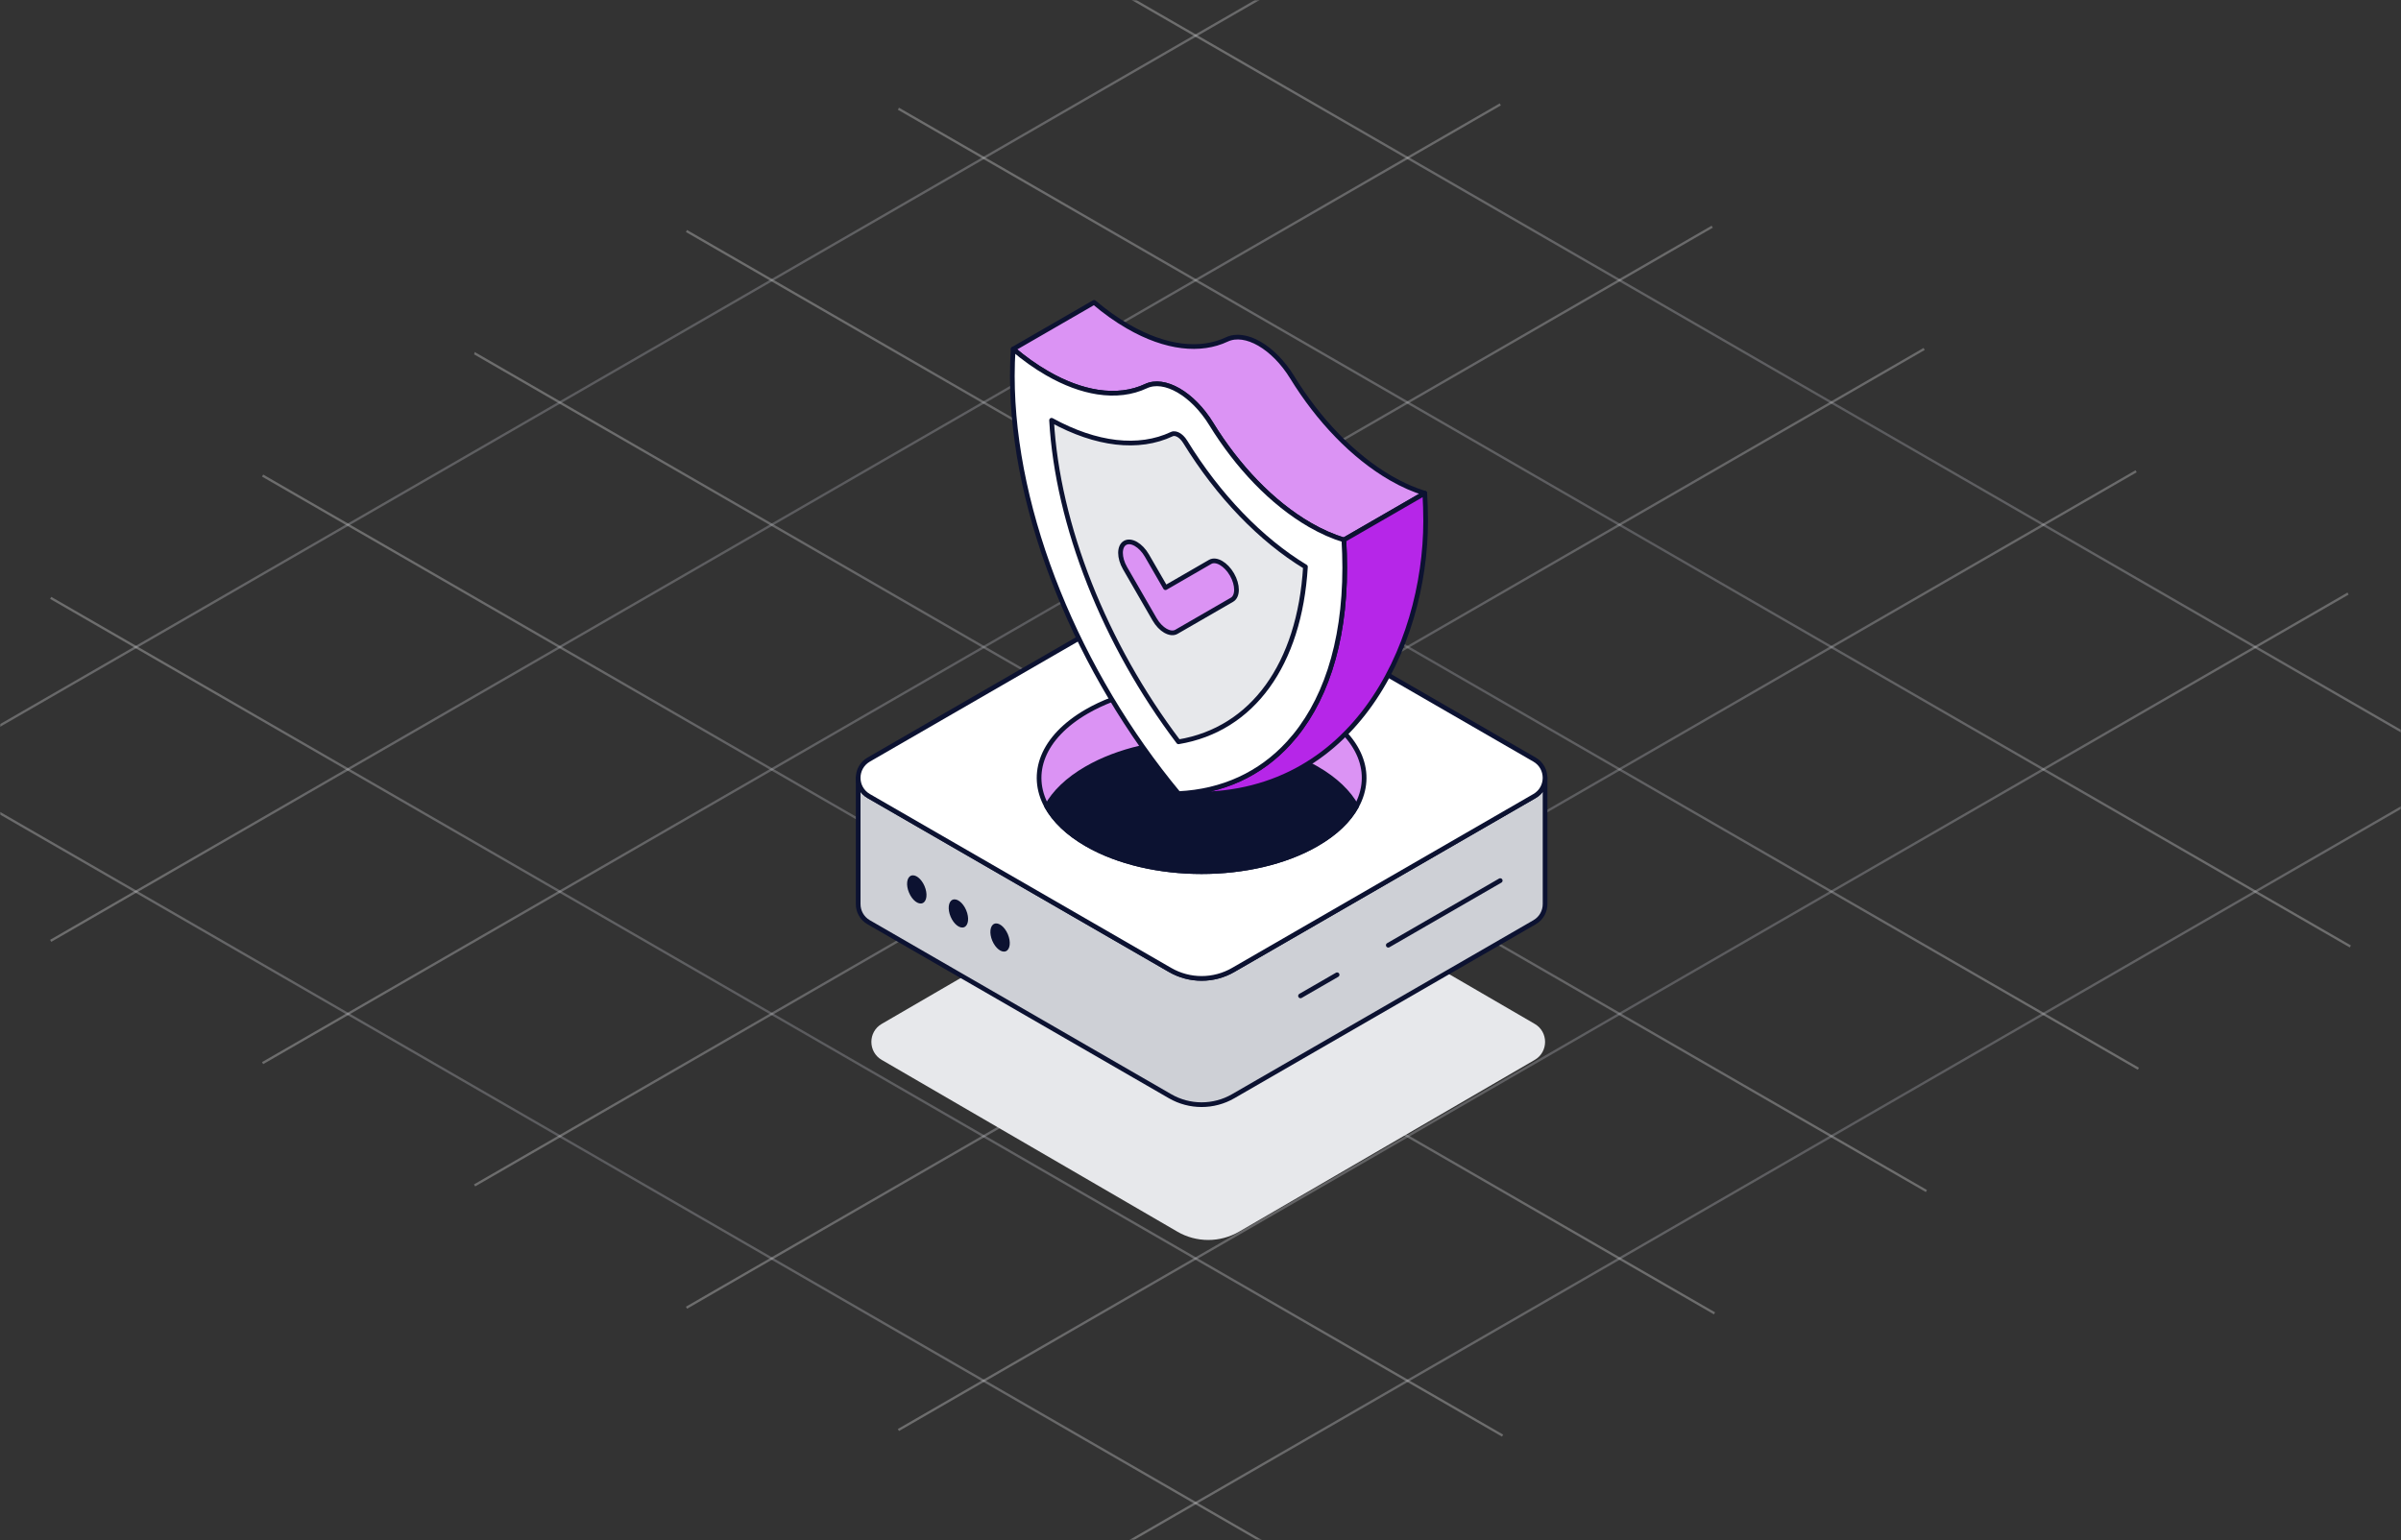 <svg width="1024" height="657" viewBox="0 0 1024 657" fill="none" xmlns="http://www.w3.org/2000/svg">
<rect x="0" y="0" width="1024" height="657" fill="#333333" stroke="none"/>
<g clip-path="url(#clip0_3932_13270)">
<mask id="mask0_3932_13270" style="mask-type:luminance" maskUnits="userSpaceOnUse" x="0" y="0" width="1024" height="657">
<path d="M1024 0H0V657H1024V0Z" fill="white"/>
</mask>
<g mask="url(#mask0_3932_13270)">
<path d="M-68.776 307.242L-32.421 328.228L57.965 380.388H57.98L148.366 432.564L238.751 484.741L329.137 536.916L419.522 589.077H419.537L509.923 641.252L550.432 664.641" stroke="url(#paint0_linear_3932_13270)" stroke-opacity="0.3"/>
<path d="M21.609 255.064L57.979 276.05L148.365 328.227L238.751 380.386L329.136 432.563L419.537 484.738L509.923 536.914L600.308 589.074L640.831 612.463" stroke="url(#paint1_linear_3932_13270)" stroke-opacity="0.3"/>
<path d="M111.996 202.891L148.366 223.876L238.751 276.051L329.137 328.228L419.524 380.389H419.539L509.925 432.564L600.31 484.741L690.696 536.916L731.219 560.305" stroke="url(#paint2_linear_3932_13270)" stroke-opacity="0.3"/>
<path d="M202.381 150.715H202.396L238.751 171.717L329.137 223.876L419.537 276.053L509.923 328.228L600.309 380.389L690.694 432.564L781.081 484.741L821.604 508.13" stroke="url(#paint3_linear_3932_13270)" stroke-opacity="0.3"/>
<path d="M292.781 98.553L329.137 119.539L419.537 171.714L509.925 223.875L600.31 276.05L690.696 328.227L781.081 380.388L871.482 432.563L911.99 455.952" stroke="url(#paint4_linear_3932_13270)" stroke-opacity="0.3"/>
<path d="M383.167 46.377L419.537 67.363L509.923 119.539L600.308 171.715L690.694 223.876L781.08 276.051L871.48 328.227L961.868 380.387L1002.39 403.776" stroke="url(#paint5_linear_3932_13270)" stroke-opacity="0.3"/>
<path d="M473.554 -5.799L509.925 15.187L600.31 67.363L690.696 119.539L781.081 171.715H781.097L871.482 223.876L961.868 276.051L1052.25 328.227L1092.78 351.615" stroke="url(#paint6_linear_3932_13270)" stroke-opacity="0.3"/>
<path d="M1091.8 305.402L1052.25 328.228L961.868 380.389L871.482 432.564L781.081 484.74L690.696 536.915L600.31 589.077L509.925 641.252L473.554 662.239" stroke="url(#paint7_linear_3932_13270)" stroke-opacity="0.3"/>
<path d="M1001.42 253.225L961.868 276.05L871.48 328.227L781.08 380.386L690.694 432.563L600.308 484.739L509.923 536.914L419.537 589.075H419.522L383.167 610.076" stroke="url(#paint8_linear_3932_13270)" stroke-opacity="0.3"/>
<path d="M911.031 201.049L871.482 223.874L781.081 276.051L690.696 328.227L600.31 380.387L509.925 432.563L419.537 484.738L329.137 536.915L292.781 557.901" stroke="url(#paint9_linear_3932_13270)" stroke-opacity="0.3"/>
<path d="M820.629 148.875L781.095 171.717H781.08L690.694 223.876L600.309 276.053L509.923 328.228L419.537 380.389H419.522L329.137 432.565L238.751 484.74L202.396 505.726" stroke="url(#paint10_linear_3932_13270)" stroke-opacity="0.3"/>
<path d="M730.245 96.713L690.696 119.539L600.31 171.714L509.925 223.875L419.539 276.052L329.137 328.227L238.751 380.388L148.366 432.563L111.996 453.549" stroke="url(#paint11_linear_3932_13270)" stroke-opacity="0.3"/>
<path d="M639.858 44.537L600.308 67.363L509.923 119.539L419.537 171.714L329.136 223.876L238.751 276.051L148.365 328.227L57.979 380.388H57.964L21.609 401.389" stroke="url(#paint12_linear_3932_13270)" stroke-opacity="0.3"/>
<path d="M549.474 -7.639L509.923 15.187L419.537 67.363L329.137 119.539L238.751 171.715L148.366 223.876L57.98 276.051L-32.421 328.227L-68.776 349.213" stroke="url(#paint13_linear_3932_13270)" stroke-opacity="0.3"/>
</g>
<path d="M502.107 525.435L376.041 452.169C370.165 448.76 370.165 440.228 376.041 436.819L502.089 363.552C510.253 358.798 520.321 358.798 528.503 363.552L654.552 436.819C660.428 440.228 660.428 448.76 654.552 452.169L528.503 525.435C520.339 530.189 510.271 530.189 502.089 525.435H502.107Z" fill="#E7E8EB"/>
<path d="M658.959 331.836V385.682C658.959 388.705 657.457 391.728 654.471 393.458L525.941 467.668C517.613 472.478 507.346 472.478 499.018 467.668L370.487 393.458C367.502 391.728 366 388.705 366 385.682V331.836C366 334.859 367.502 337.882 370.487 339.612L499.018 413.803C507.346 418.613 517.613 418.613 525.941 413.803L654.471 339.612C657.457 337.882 658.94 334.859 658.94 331.836H658.959Z" fill="#CED0D6" stroke="#0C1231" stroke-width="2" stroke-linecap="round" stroke-linejoin="round"/>
<path d="M658.94 331.836C658.94 334.859 657.457 337.882 654.471 339.612L525.941 413.803C517.613 418.613 507.346 418.613 499.018 413.803L370.487 339.612C367.502 337.882 366 334.859 366 331.836C366 328.813 367.502 325.79 370.487 324.059L499.018 249.85C507.346 245.04 517.613 245.04 525.941 249.85L654.471 324.059C657.457 325.79 658.94 328.813 658.94 331.836Z" fill="white" stroke="#0C1231" stroke-width="2" stroke-linecap="round" stroke-linejoin="round"/>
<path d="M592.088 403.249L639.831 375.68" stroke="#0C1231" stroke-width="2" stroke-linecap="round" stroke-linejoin="round"/>
<path d="M554.651 424.868L570.261 415.855" stroke="#0C1231" stroke-width="2" stroke-linecap="round" stroke-linejoin="round"/>
<path d="M393.489 385.288C395.315 384.511 395.682 381.265 394.309 378.037C392.936 374.81 390.342 372.824 388.516 373.601C386.69 374.378 386.322 377.624 387.696 380.851C389.069 384.079 391.663 386.065 393.489 385.288Z" fill="#0C1231"/>
<path d="M411.237 395.542C413.063 394.765 413.43 391.519 412.057 388.291C410.684 385.064 408.09 383.078 406.264 383.855C404.438 384.632 404.071 387.878 405.444 391.105C406.817 394.332 409.411 396.319 411.237 395.542Z" fill="#0C1231"/>
<path d="M429.01 405.807C430.837 405.03 431.204 401.784 429.831 398.557C428.457 395.33 425.864 393.343 424.038 394.12C422.211 394.897 421.844 398.144 423.217 401.371C424.591 404.598 427.184 406.584 429.01 405.807Z" fill="#0C1231"/>
<path d="M578.532 344.003C575.299 349.897 569.614 355.468 561.477 360.145C534.421 375.774 490.519 375.774 463.463 360.145C455.344 355.468 449.678 349.897 446.408 344.003C438.821 330.18 444.525 314.494 463.463 303.542C490.519 287.913 534.421 287.913 561.477 303.542C580.433 314.494 586.137 330.18 578.532 344.003Z" fill="#DB93F4" stroke="#0C1231" stroke-width="2" stroke-linecap="round" stroke-linejoin="round"/>
<path d="M578.532 344.003C575.3 349.897 569.615 355.468 561.477 360.145C534.421 375.774 490.519 375.774 463.463 360.145C455.344 355.468 449.678 349.897 446.408 344.003C449.659 338.109 455.325 332.538 463.463 327.86C490.519 312.231 534.421 312.231 561.477 327.86C569.596 332.538 575.3 338.109 578.532 344.003Z" fill="#0C1231" stroke="#0C1231" stroke-width="2" stroke-linecap="round" stroke-linejoin="round"/>
<path d="M607.661 210.415L573.151 230.341C568.493 228.934 563.645 226.805 558.663 223.934C542.445 214.56 527.69 198.931 516.567 180.831C508.658 167.977 496.603 161.019 488.713 164.745C482.762 167.54 475.765 168.453 468.083 167.255C461.371 166.209 454.146 163.585 446.579 159.212C441.598 156.341 436.749 152.881 432.11 148.926L466.619 129C471.258 132.955 476.107 136.415 481.088 139.286C497.307 148.66 512.099 150.067 523.222 144.819C531.113 141.093 543.167 148.051 551.077 160.905C562.2 179.005 576.973 194.634 593.191 204.008C598.154 206.879 603.021 209.008 607.661 210.415Z" fill="#DB93F4" stroke="#0C1231" stroke-width="2" stroke-linecap="round" stroke-linejoin="round"/>
<path d="M608.022 222.259C608.022 275.535 576.536 343.584 502.612 338.564C521.416 337.671 537.539 330.237 549.613 317.003C564.69 300.538 573.513 275.098 573.513 242.185C573.513 238.269 573.379 234.314 573.151 230.34L607.661 210.414C607.889 214.388 608.022 218.343 608.022 222.259Z" fill="#B626E8" stroke="#0C1231" stroke-width="2" stroke-linecap="round" stroke-linejoin="round"/>
<path d="M573.512 242.187C573.512 275.099 564.69 300.539 549.612 317.004C537.539 330.238 521.416 337.672 502.611 338.566C502.535 338.47 502.459 338.375 502.383 338.28C460.306 287.553 431.748 219.561 431.748 160.353C431.748 156.436 431.881 152.633 432.11 148.926C436.749 152.881 441.597 156.341 446.579 159.212C454.146 163.585 461.371 166.209 468.083 167.255C475.764 168.453 482.761 167.54 488.712 164.745C496.603 161.018 508.658 167.977 516.567 180.83C527.69 198.931 542.444 214.56 558.663 223.934C563.644 226.805 568.493 228.934 573.151 230.341C573.379 234.315 573.512 238.27 573.512 242.187Z" fill="white" stroke="#0C1231" stroke-width="2" stroke-linecap="round" stroke-linejoin="round"/>
<path d="M502.611 316.473C471.087 274.814 451.009 223.973 448.48 179.291C467.513 189.748 485.67 191.859 499.778 185.204C500.786 184.729 501.889 185.147 502.63 185.565C503.372 185.984 504.475 186.858 505.482 188.494C519.59 211.443 537.729 230.285 556.762 241.807C554.233 283.561 534.155 311.225 502.611 316.473Z" fill="#E7E8EB" stroke="#0C1231" stroke-width="2" stroke-linecap="round" stroke-linejoin="round"/>
<path d="M497.059 269.111C495.367 268.141 493.694 266.43 492.401 264.187L479.814 242.378C477.247 237.929 477.247 233.1 479.814 231.617C482.381 230.134 486.564 232.548 489.131 236.997L497.059 250.725L516.111 239.716C518.678 238.233 522.861 240.648 525.427 245.097C527.994 249.546 527.994 254.376 525.427 255.859L501.718 269.548C500.425 270.29 498.752 270.062 497.059 269.092V269.111Z" fill="#DB93F4" stroke="#0C1231" stroke-width="2" stroke-linecap="round" stroke-linejoin="round"/>
</g>
<defs>
<linearGradient id="paint0_linear_3932_13270" x1="556.322" y1="664.641" x2="-21.968" y2="345.485" gradientUnits="userSpaceOnUse">
<stop offset="0.064" stop-color="#F3F3F4"/>
<stop offset="0.528" stop-color="#B7B8C2"/>
<stop offset="1" stop-color="#F3F3F4"/>
</linearGradient>
<linearGradient id="paint1_linear_3932_13270" x1="646.723" y1="612.463" x2="68.424" y2="293.295" gradientUnits="userSpaceOnUse">
<stop offset="0.064" stop-color="#F3F3F4"/>
<stop offset="0.528" stop-color="#B7B8C2"/>
<stop offset="1" stop-color="#F3F3F4"/>
</linearGradient>
<linearGradient id="paint2_linear_3932_13270" x1="737.109" y1="560.305" x2="158.8" y2="241.144" gradientUnits="userSpaceOnUse">
<stop offset="0.064" stop-color="#F3F3F4"/>
<stop offset="0.528" stop-color="#B7B8C2"/>
<stop offset="1" stop-color="#F3F3F4"/>
</linearGradient>
<linearGradient id="paint3_linear_3932_13270" x1="827.494" y1="508.13" x2="249.184" y2="188.967" gradientUnits="userSpaceOnUse">
<stop offset="0.064" stop-color="#F3F3F4"/>
<stop offset="0.528" stop-color="#B7B8C2"/>
<stop offset="1" stop-color="#F3F3F4"/>
</linearGradient>
<linearGradient id="paint4_linear_3932_13270" x1="917.88" y1="455.952" x2="339.589" y2="136.795" gradientUnits="userSpaceOnUse">
<stop offset="0.064" stop-color="#F3F3F4"/>
<stop offset="0.528" stop-color="#B7B8C2"/>
<stop offset="1" stop-color="#F3F3F4"/>
</linearGradient>
<linearGradient id="paint5_linear_3932_13270" x1="1008.28" y1="403.776" x2="429.982" y2="84.607" gradientUnits="userSpaceOnUse">
<stop offset="0.064" stop-color="#F3F3F4"/>
<stop offset="0.528" stop-color="#B7B8C2"/>
<stop offset="1" stop-color="#F3F3F4"/>
</linearGradient>
<linearGradient id="paint6_linear_3932_13270" x1="1098.67" y1="351.615" x2="520.357" y2="32.454" gradientUnits="userSpaceOnUse">
<stop offset="0.064" stop-color="#F3F3F4"/>
<stop offset="0.528" stop-color="#B7B8C2"/>
<stop offset="1" stop-color="#F3F3F4"/>
</linearGradient>
<linearGradient id="paint7_linear_3932_13270" x1="1174.14" y1="255.947" x2="489.336" y2="670.111" gradientUnits="userSpaceOnUse">
<stop offset="0.064" stop-color="#F3F3F4"/>
<stop offset="0.528" stop-color="#B7B8C2"/>
<stop offset="1" stop-color="#F3F3F4"/>
</linearGradient>
<linearGradient id="paint8_linear_3932_13270" x1="1083.75" y1="203.768" x2="398.933" y2="617.923" gradientUnits="userSpaceOnUse">
<stop offset="0.064" stop-color="#F3F3F4"/>
<stop offset="0.528" stop-color="#B7B8C2"/>
<stop offset="1" stop-color="#F3F3F4"/>
</linearGradient>
<linearGradient id="paint9_linear_3932_13270" x1="993.369" y1="151.593" x2="308.548" y2="565.747" gradientUnits="userSpaceOnUse">
<stop offset="0.064" stop-color="#F3F3F4"/>
<stop offset="0.528" stop-color="#B7B8C2"/>
<stop offset="1" stop-color="#F3F3F4"/>
</linearGradient>
<linearGradient id="paint10_linear_3932_13270" x1="902.965" y1="99.419" x2="218.152" y2="513.559" gradientUnits="userSpaceOnUse">
<stop offset="0.064" stop-color="#F3F3F4"/>
<stop offset="0.528" stop-color="#B7B8C2"/>
<stop offset="1" stop-color="#F3F3F4"/>
</linearGradient>
<linearGradient id="paint11_linear_3932_13270" x1="812.582" y1="47.259" x2="127.777" y2="461.421" gradientUnits="userSpaceOnUse">
<stop offset="0.064" stop-color="#F3F3F4"/>
<stop offset="0.528" stop-color="#B7B8C2"/>
<stop offset="1" stop-color="#F3F3F4"/>
</linearGradient>
<linearGradient id="paint12_linear_3932_13270" x1="722.197" y1="-4.919" x2="37.375" y2="409.236" gradientUnits="userSpaceOnUse">
<stop offset="0.064" stop-color="#F3F3F4"/>
<stop offset="0.528" stop-color="#B7B8C2"/>
<stop offset="1" stop-color="#F3F3F4"/>
</linearGradient>
<linearGradient id="paint13_linear_3932_13270" x1="631.811" y1="-57.095" x2="-53.01" y2="357.059" gradientUnits="userSpaceOnUse">
<stop offset="0.064" stop-color="#F3F3F4"/>
<stop offset="0.528" stop-color="#B7B8C2"/>
<stop offset="1" stop-color="#F3F3F4"/>
</linearGradient>
<clipPath id="clip0_3932_13270">
<rect width="1024" height="657" fill="white"/>
</clipPath>
</defs>
</svg>
